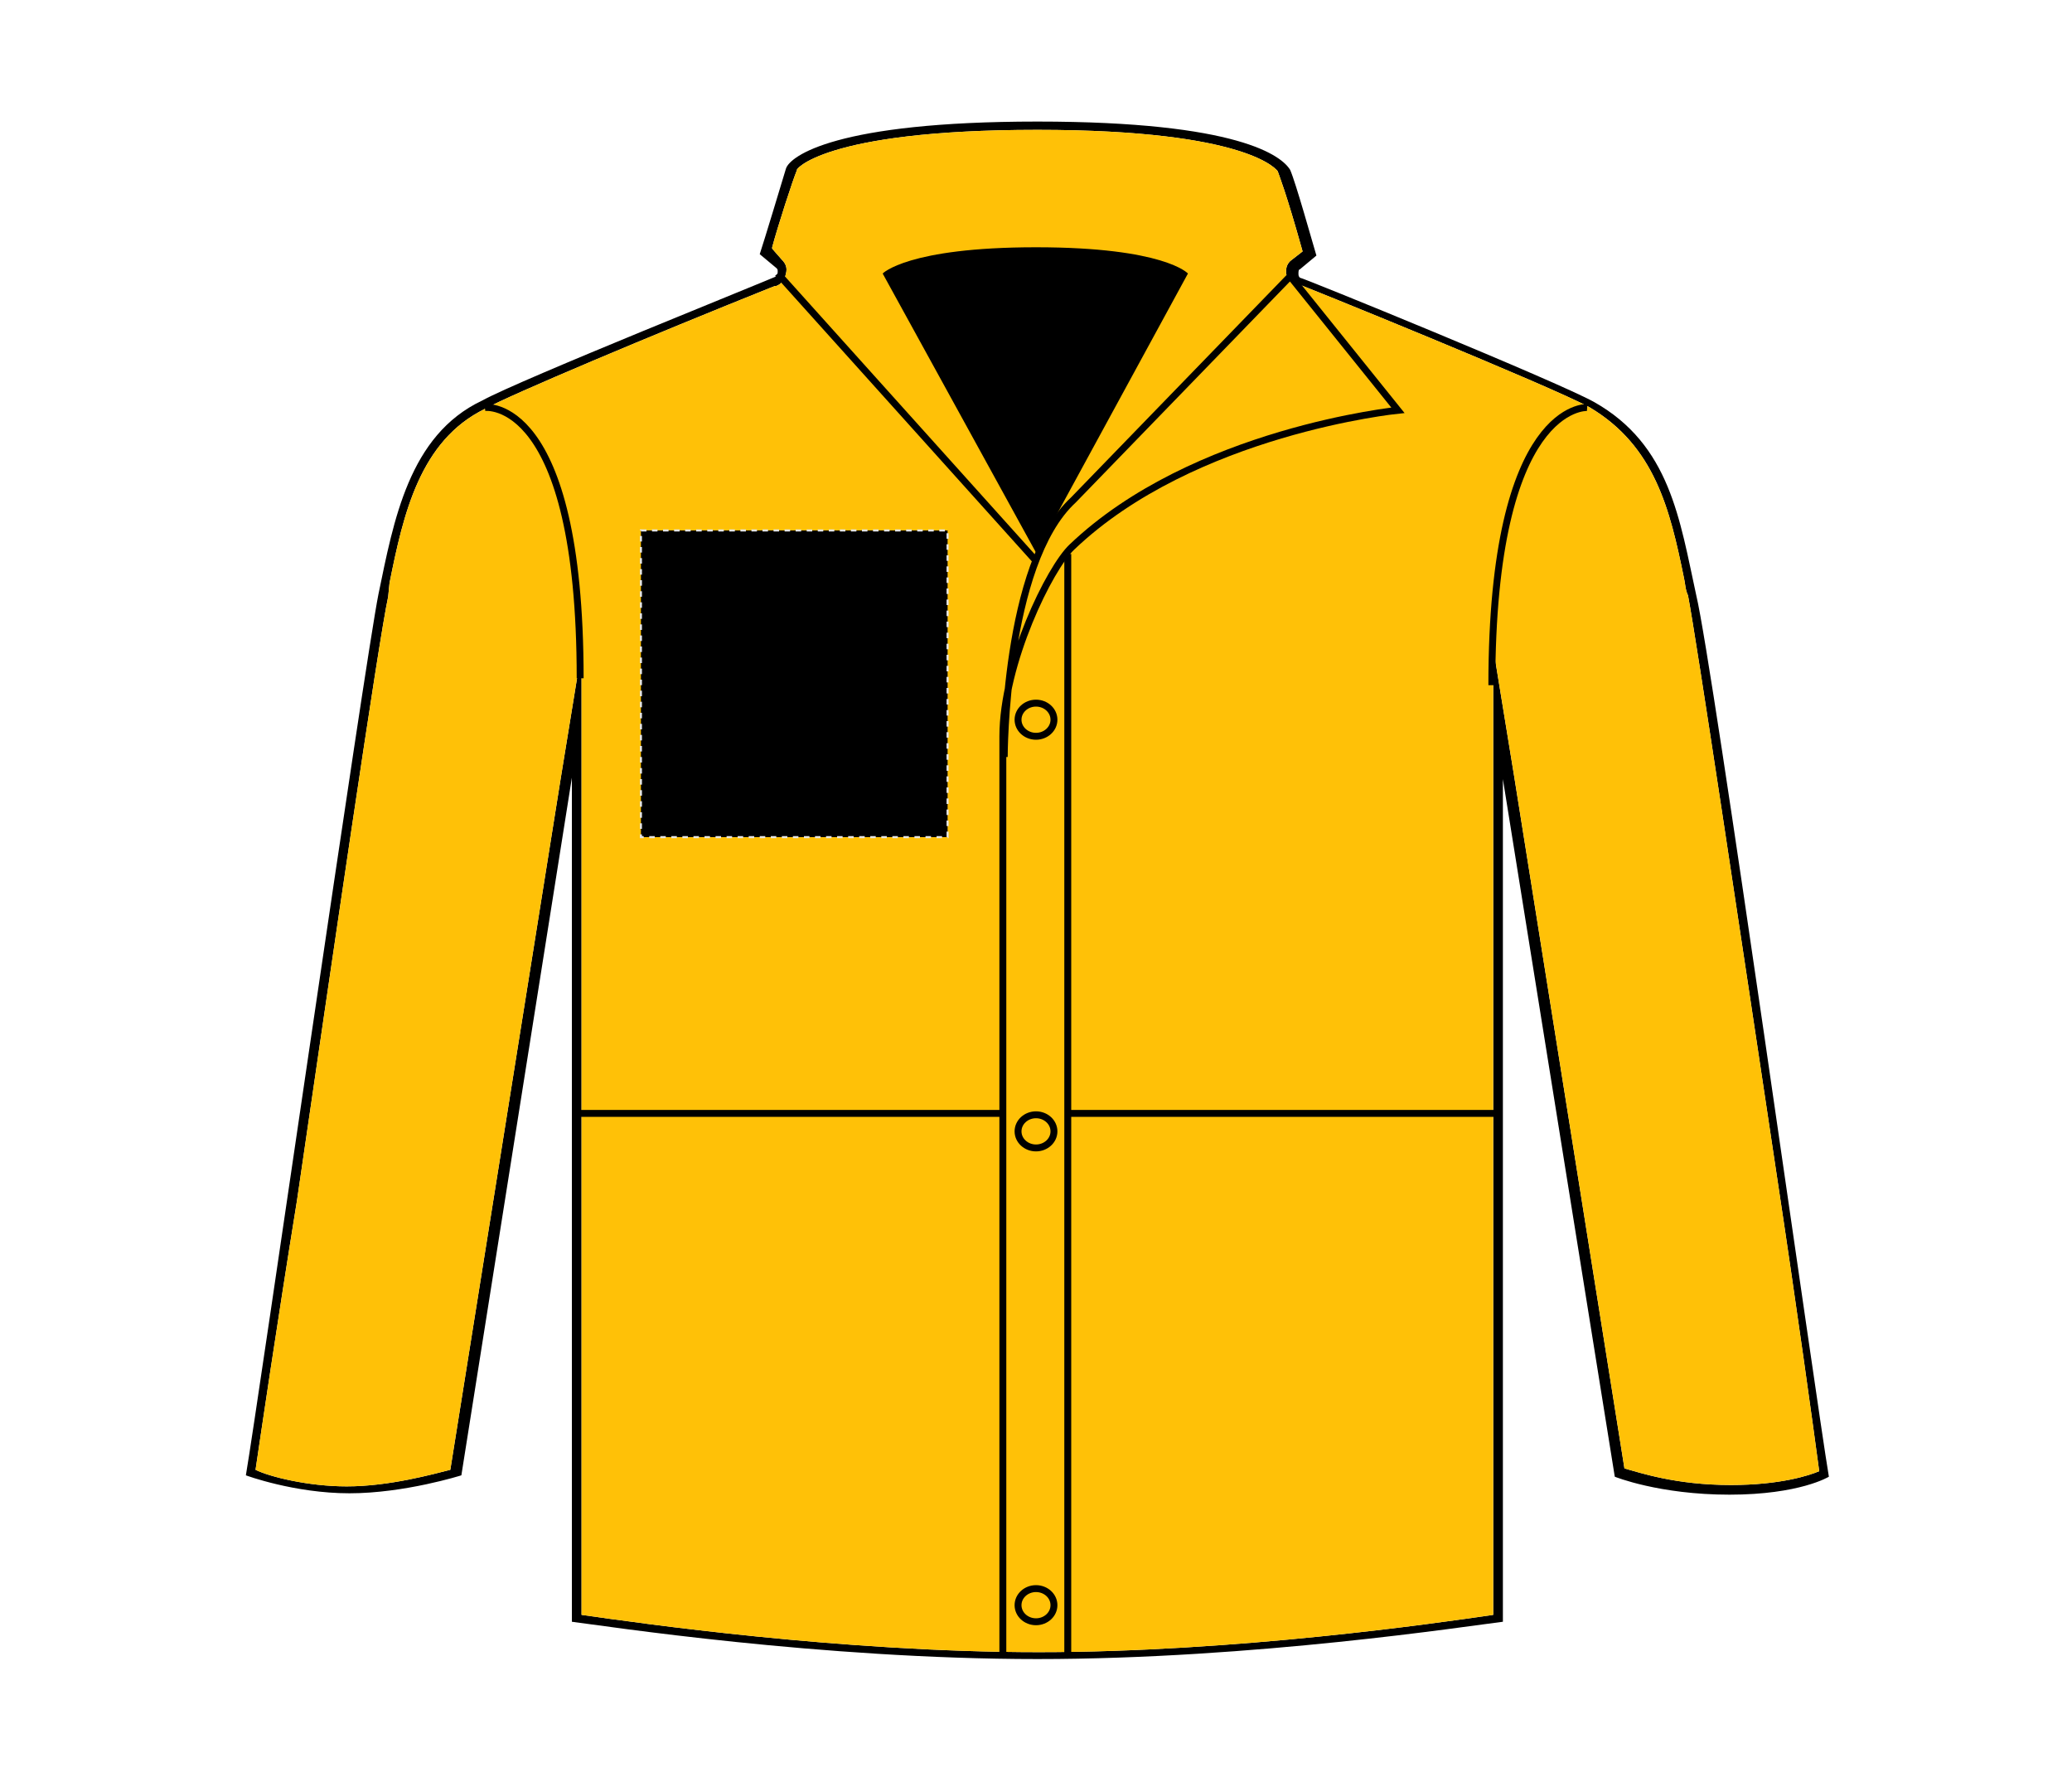<?xml version="1.0" encoding="UTF-8"?>
<svg xmlns="http://www.w3.org/2000/svg" xmlns:xlink="http://www.w3.org/1999/xlink" version="1.1" id="Layer_1" x="0px" y="0px" viewBox="0 0 150 129" style="enable-background:new 0 0 150 129;" xml:space="preserve">
<style type="text/css">
	.st0{fill:#FFC107;}
	.st1{fill:none;stroke:#000000;stroke-width:0.5;}
	.st2{stroke:#E6E6E6;stroke-width:0.15;stroke-dasharray:0.4;}
</style>
<g id="jacket-left-breast-garmentoutline">
	<path d="M122.8,43.1c-1.2-5.5-1.9-10.9-7.4-14c-2.7-1.5-21.1-9-21.3-9C94,20,94,19.9,94,19.8c0-0.1,0-0.3,0.1-0.3l1.2-1   c-0.3-1-1.5-5.3-1.9-6.2c-0.6-1-3.7-3.5-18.3-3.5c-14.6,0-17.9,2.5-18.2,3.4c-0.3,1-1.6,5.3-1.9,6.2l1.2,1c0.1,0.1,0.1,0.1,0.1,0.3   S56.2,20,56.2,20c-0.1,0.1-18.6,7.5-21.3,9c-5.3,2.5-6.4,8.7-7.5,14c-1,5-8.7,58.5-9.6,63.8c0,0,3.5,1.3,7.5,1.3s8.1-1.3,8.1-1.3   l8-50.5v61.1c2.4,0.3,18,2.7,33.7,2.7c15.7,0,31.2-2.4,33.7-2.7v-61l8.1,50.5c0,0,3.2,1.3,8.3,1.3c5.1,0,7.2-1.3,7.2-1.3   C131.5,101.6,124,48.1,122.8,43.1z M117.6,106.3l-8-50.2l-1.5-9.2v70c-4.1,0.6-18.6,2.7-32.9,2.7s-28.9-2.1-33.1-2.7V47.1l-1.5,9.2   l-8,50.1c-1.2,0.3-4.4,1.2-7.5,1.2c-2.8,0-5.6-0.7-6.6-1.2c0.4-2.7,1.5-10.2,3-19.5c2.5-17.1,5.9-40.5,6.6-43.7l0.1-1   c1-5,2.2-10.3,6.9-12.6c1.8-1,12-5.3,21-8.9h0.1c0.3-0.1,0.6-0.4,0.7-0.9c0.1-0.4,0-0.7-0.3-1L55.9,18v-0.1   c0.4-1.5,1.5-4.9,1.8-5.6c-0.2,0.1,1.7-2.9,17.4-2.9c15.5,0,17.4,3,17.4,3c0.1,0.3,0.6,1.5,1.8,5.8l-0.9,0.7   c-0.3,0.3-0.3,0.6-0.3,0.9c0.1,0.3,0.3,0.6,0.7,0.7c0.1,0,18.6,7.5,21.3,9c4.7,2.8,5.8,7.4,6.8,12.3c0.1,0.4,0.1,0.9,0.3,1.3   c0.6,3.1,3.8,24.5,6.4,41.8c1.5,9.9,2.7,18.6,3.1,21.6c-0.7,0.3-2.8,1-6.4,1C121.3,107.5,118.7,106.6,117.6,106.3z"></path>
	<path class="st0" d="M131.7,106.5c-0.7,0.3-2.8,1-6.4,1c-4,0-6.6-0.9-7.7-1.2l-8-50.2l-1.5-9.2v70c-4.1,0.6-18.6,2.7-32.9,2.7   s-28.9-2.1-33.1-2.7V47.1l-1.5,9.2l-8,50.1c-1.2,0.3-4.4,1.2-7.5,1.2c-2.8,0-5.6-0.7-6.6-1.2c0.4-2.7,1.5-10.2,3-19.5   c2.5-17.1,5.9-40.5,6.6-43.7l0.1-1c1-5,2.2-10.3,6.9-12.6c1.8-1,12-5.3,21-8.9h0.1c0.3-0.1,0.6-0.4,0.7-0.9c0.1-0.4,0-0.7-0.3-1   L55.9,18v-0.1c0.4-1.5,1.5-4.9,1.8-5.6c-0.2,0.1,1.7-2.9,17.4-2.9c15.5,0,17.4,3,17.4,3c0.1,0.3,0.6,1.5,1.8,5.8l-0.9,0.7   c-0.3,0.3-0.3,0.6-0.3,0.9c0.1,0.3,0.3,0.6,0.7,0.7c0.1,0,18.6,7.5,21.3,9c4.7,2.8,5.8,7.4,6.8,12.3c0.1,0.4,0.1,0.9,0.3,1.3   c0.6,3.1,3.8,24.5,6.4,41.8C130.1,94.8,131.3,103.5,131.7,106.5z"></path>
	<ellipse class="st1" cx="75" cy="52.1" rx="1.3" ry="1.2"></ellipse>
	<ellipse class="st1" cx="75" cy="81.9" rx="1.3" ry="1.2"></ellipse>
	<ellipse class="st1" cx="75" cy="116.2" rx="1.3" ry="1.2"></ellipse>
	<path d="M75,40L63.9,19.8c0,0,1.8-1.9,11.1-1.9s11,1.9,11,1.9L75,40z"></path>
	<path class="st1" d="M35.1,29.5c0,0,6.9-0.9,6.9,19.6"></path>
	<path class="st1" d="M108,49.6c0-20.5,6.9-20.1,6.9-20.1"></path>
	<line class="st1" x1="72.6" y1="80.6" x2="41.4" y2="80.6"></line>
	<line class="st1" x1="77.3" y1="80.6" x2="108.6" y2="80.6"></line>
	<line class="st1" x1="75" y1="40.6" x2="56.3" y2="19.8"></line>
	<line class="st1" x1="77.3" y1="119.9" x2="77.3" y2="40.1"></line>
	<path class="st1" d="M72.7,54.8c0,0,0-14,5-18.6L93.4,20l7.8,9.7c0,0-14.8,1.5-23.6,9.9c-1.6,1.5-5,8.4-5,13.7s0,66.5,0,66.5"></path>
</g>
<rect id="jacket-left-breast-garmentscreenbounds" x="46.4" y="38.4" class="st2" width="22.2" height="22.2"></rect>
</svg>

